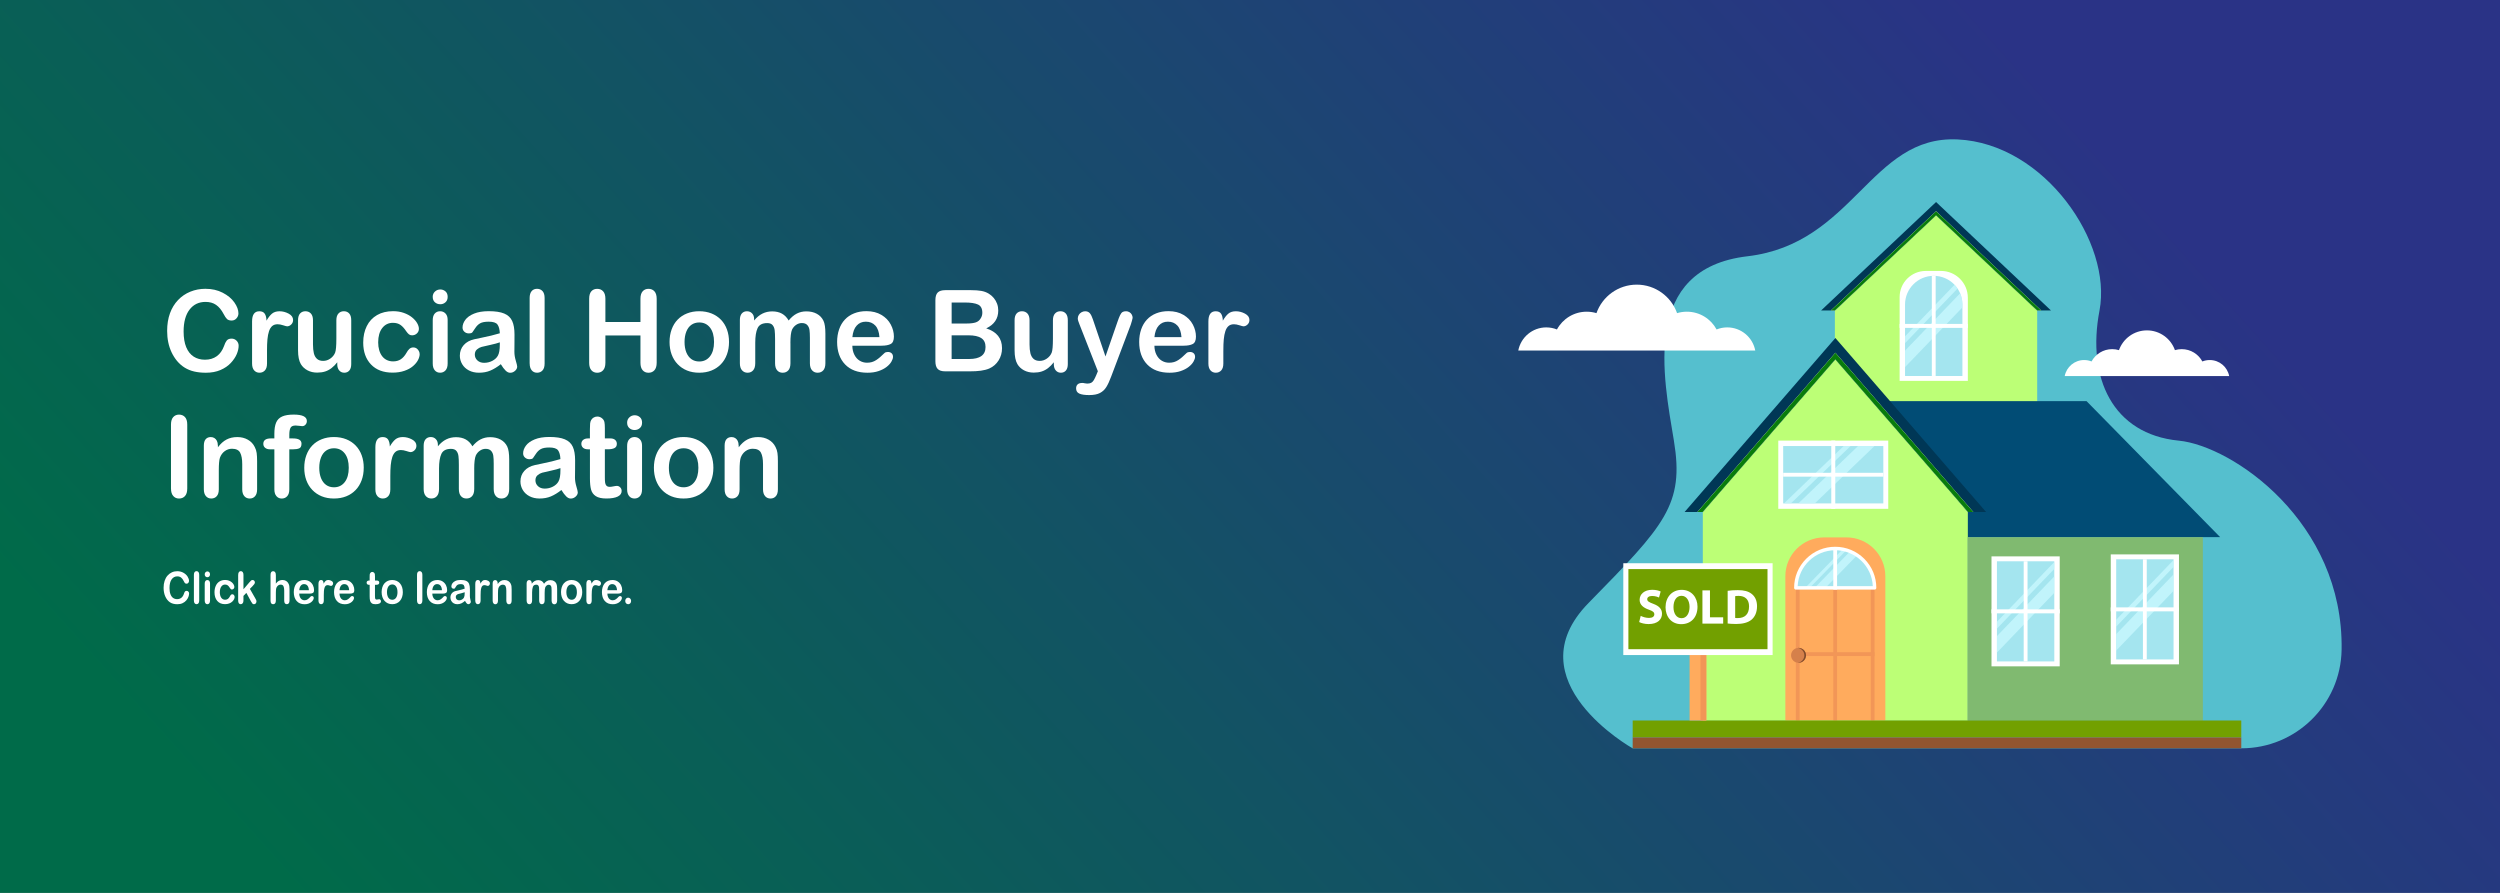 <?xml version="1.0" encoding="UTF-8"?>
<svg id="Vrstva_1" data-name="Vrstva 1" xmlns="http://www.w3.org/2000/svg" xmlns:xlink="http://www.w3.org/1999/xlink" viewBox="0 0 1400 500">
  <rect x="0" y="0" width="1400" height="500" fill="#808080" stroke="none"/>
  <defs>
    <style>
      .cls-1 {
        fill: #925530;
      }

      .cls-1, .cls-2, .cls-3, .cls-4, .cls-5, .cls-6, .cls-7, .cls-8, .cls-9, .cls-10, .cls-11, .cls-12, .cls-13, .cls-14, .cls-15, .cls-16, .cls-17, .cls-18 {
        stroke-width: 0px;
      }

      .cls-2 {
        fill: #caf9ff;
      }

      .cls-3 {
        fill: #087c0b;
      }

      .cls-19 {
        clip-path: url(#clippath);
      }

      .cls-4 {
        fill: none;
      }

      .cls-5 {
        fill: #a4e5ef;
      }

      .cls-6 {
        fill: url(#linear-gradient);
      }

      .cls-7 {
        fill: #80ba70;
      }

      .cls-8 {
        fill: #ffab5d;
      }

      .cls-9 {
        fill: #014c75;
      }

      .cls-10 {
        fill: #003756;
      }

      .cls-11 {
        fill: #72a000;
      }

      .cls-12 {
        fill: #f29657;
      }

      .cls-13 {
        fill: #814b2a;
      }

      .cls-20 {
        opacity: .76;
      }

      .cls-14 {
        fill-rule: evenodd;
      }

      .cls-14, .cls-16 {
        fill: #fff;
      }

      .cls-15 {
        fill: #55bfce;
      }

      .cls-17 {
        fill: #bcff76;
      }

      .cls-18 {
        fill: #d5804b;
      }
    </style>
    <clipPath id="clippath">
      <rect class="cls-4" width="1400" height="500"/>
    </clipPath>
    <linearGradient id="linear-gradient" x1="1288.58" y1="-1549.73" x2="246.21" y2="-2488.27" gradientTransform="translate(0 -1829.68) scale(1 -1)" gradientUnits="userSpaceOnUse">
      <stop offset=".23" stop-color="#2a3386"/>
      <stop offset=".97" stop-color="#006b49"/>
    </linearGradient>
  </defs>
  <g class="cls-19">
    <g>
      <rect class="cls-4" x="-50" width="1500" height="500"/>
      <rect class="cls-6" width="1400" height="500"/>
      <g>
        <g>
          <path class="cls-16" d="M133.64,193.6c0,1.45-.35,3.02-1.06,4.7s-1.82,3.34-3.33,4.96c-1.51,1.62-3.44,2.94-5.79,3.95-2.35,1.02-5.08,1.52-8.21,1.52-2.37,0-4.52-.23-6.47-.68s-3.7-1.17-5.28-2.13c-1.58-.96-3.03-2.22-4.37-3.8-1.18-1.43-2.19-3.03-3.03-4.79-.83-1.77-1.47-3.65-1.88-5.66-.42-2.01-.62-4.13-.62-6.38,0-3.66.53-6.93,1.57-9.82s2.56-5.37,4.52-7.43c1.96-2.06,4.26-3.63,6.89-4.7s5.44-1.61,8.43-1.61c3.63,0,6.88.73,9.71,2.2,2.84,1.47,5.02,3.28,6.53,5.44s2.27,4.2,2.27,6.13c0,1.06-.37,1.98-1.1,2.79s-1.62,1.21-2.67,1.21c-1.17,0-2.03-.28-2.62-.83s-1.23-1.52-1.94-2.88c-1.18-2.25-2.57-3.93-4.18-5.05-1.6-1.12-3.57-1.67-5.93-1.67-3.73,0-6.72,1.43-8.93,4.31s-3.33,6.96-3.33,12.25c0,3.53.49,6.48,1.47,8.82.98,2.35,2.37,4.1,4.17,5.26s3.9,1.73,6.31,1.73c2.62,0,4.82-.66,6.63-1.97,1.81-1.31,3.17-3.24,4.09-5.78.38-1.2.87-2.18,1.44-2.93s1.49-1.13,2.76-1.13c1.08,0,2.01.38,2.78,1.15s1.17,1.72,1.17,2.85h0Z"/>
          <path class="cls-16" d="M149.53,196.51v7.07c0,1.72-.4,3-1.19,3.86-.8.86-1.81,1.28-3.03,1.28s-2.19-.43-2.98-1.3c-.77-.87-1.17-2.15-1.17-3.84v-23.57c0-3.8,1.36-5.7,4.07-5.7,1.39,0,2.39.44,3,1.33.62.89.95,2.2,1.01,3.93,1-1.73,2.02-3.05,3.08-3.93s2.46-1.33,4.21-1.33,3.46.44,5.12,1.33c1.65.89,2.48,2.07,2.48,3.53,0,1.03-.35,1.88-1.06,2.56s-1.47,1.01-2.28,1.01c-.31,0-1.05-.19-2.22-.58s-2.21-.58-3.11-.58c-1.23,0-2.22.32-3,.97-.77.65-1.37,1.62-1.81,2.9s-.72,2.81-.89,4.58c-.17,1.77-.24,3.93-.24,6.47h.02Z"/>
          <path class="cls-16" d="M188.87,203.95v-1.08c-1,1.28-2.05,2.36-3.16,3.22s-2.31,1.52-3.62,1.94-2.8.63-4.47.63c-2.02,0-3.83-.42-5.43-1.27-1.6-.85-2.84-2.02-3.73-3.5-1.04-1.8-1.56-4.38-1.56-7.75v-16.78c0-1.69.38-2.96,1.13-3.8.76-.83,1.76-1.26,3-1.26s2.28.42,3.07,1.27c.77.85,1.17,2.11,1.17,3.78v13.55c0,1.97.17,3.61.49,4.94.33,1.33.92,2.38,1.76,3.13.85.76,1.99,1.13,3.44,1.13s2.73-.42,3.98-1.27c1.24-.85,2.15-1.95,2.72-3.32.47-1.2.7-3.82.7-7.87v-10.29c0-1.67.39-2.93,1.17-3.78.77-.85,1.78-1.27,3.03-1.27s2.25.42,3,1.26c.76.83,1.13,2.1,1.13,3.8v24.53c0,1.61-.37,2.82-1.08,3.63-.72.81-1.66,1.21-2.8,1.21s-2.09-.42-2.83-1.26c-.74-.83-1.12-2.01-1.12-3.52h0Z"/>
          <path class="cls-16" d="M235.02,198.25c0,1.06-.31,2.18-.93,3.38s-1.58,2.34-2.85,3.43-2.88,1.96-4.83,2.62c-1.94.66-4.13.99-6.56.99-5.17,0-9.2-1.53-12.1-4.58-2.9-3.05-4.35-7.13-4.35-12.26,0-3.47.67-6.54,1.99-9.21,1.32-2.67,3.25-4.72,5.76-6.18s5.52-2.18,9.01-2.18c2.17,0,4.15.32,5.96.96,1.81.64,3.34,1.47,4.59,2.48,1.26,1.02,2.22,2.09,2.88,3.24s.99,2.22.99,3.21-.38,1.88-1.12,2.57c-.74.7-1.65,1.06-2.71,1.06-.69,0-1.27-.18-1.73-.54s-.98-.94-1.55-1.75c-1.03-1.57-2.09-2.75-3.2-3.53s-2.52-1.18-4.24-1.18c-2.47,0-4.46.97-5.98,2.93-1.51,1.95-2.27,4.63-2.27,8.02,0,1.59.19,3.06.58,4.38.39,1.33.95,2.47,1.68,3.41.73.94,1.63,1.66,2.67,2.14s2.18.72,3.43.72c1.68,0,3.11-.39,4.3-1.18s2.25-1.98,3.17-3.6c.51-.95,1.06-1.69,1.66-2.23.59-.53,1.32-.81,2.17-.81,1.02,0,1.87.39,2.54,1.18s1.01,1.62,1.01,2.51h0Z"/>
          <path class="cls-16" d="M246.54,170.37c-1.17,0-2.16-.36-2.98-1.08-.82-.72-1.24-1.75-1.24-3.07,0-1.2.43-2.18,1.27-2.96.85-.77,1.83-1.16,2.96-1.16s2.04.35,2.88,1.05c.83.7,1.26,1.73,1.26,3.07s-.41,2.32-1.23,3.06-1.78,1.1-2.91,1.1h-.02ZM250.68,179.12v24.46c0,1.69-.4,2.98-1.19,3.84-.8.87-1.81,1.3-3.03,1.3s-2.23-.44-2.98-1.33-1.15-2.16-1.15-3.82v-24.22c0-1.67.38-2.93,1.15-3.78s1.76-1.27,2.98-1.27,2.23.42,3.03,1.27c.8.85,1.19,2.02,1.19,3.53v.02Z"/>
          <path class="cls-16" d="M280.46,203.95c-2.02,1.59-3.97,2.78-5.87,3.58-1.89.8-4.01,1.19-6.36,1.19-2.14,0-4.02-.42-5.65-1.28s-2.88-2.02-3.75-3.49c-.87-1.47-1.32-3.06-1.32-4.77,0-2.32.72-4.29,2.17-5.93s3.44-2.73,5.98-3.28c.53-.12,1.85-.4,3.95-.83s3.91-.83,5.41-1.19,3.12-.8,4.88-1.32c-.1-2.23-.55-3.87-1.33-4.92-.78-1.04-2.42-1.57-4.88-1.57-2.12,0-3.73.3-4.79.9-1.08.6-1.99,1.5-2.76,2.7s-1.31,1.99-1.63,2.38-.99.58-2.03.58c-.94,0-1.75-.31-2.43-.92-.68-.61-1.03-1.39-1.03-2.34,0-1.49.52-2.93,1.56-4.34s2.67-2.57,4.87-3.47,4.95-1.37,8.24-1.37c3.68,0,6.57.44,8.67,1.32s3.59,2.27,4.46,4.17,1.3,4.42,1.3,7.57c0,1.98,0,3.67-.02,5.05,0,1.38-.02,2.92-.04,4.62,0,1.59.26,3.25.78,4.98.52,1.73.78,2.83.78,3.33,0,.87-.4,1.66-1.21,2.38s-1.72,1.07-2.74,1.07c-.86,0-1.71-.41-2.54-1.23s-1.73-2-2.67-3.55h0ZM279.9,191.71c-1.23.46-3.01.93-5.34,1.44-2.34.51-3.96.88-4.86,1.12s-1.76.7-2.57,1.39-1.23,1.66-1.23,2.9.48,2.38,1.44,3.27c.96.9,2.22,1.35,3.77,1.35,1.66,0,3.18-.37,4.58-1.1s2.43-1.67,3.08-2.83c.76-1.28,1.13-3.39,1.13-6.32v-1.21h0Z"/>
          <path class="cls-16" d="M296.6,203.58v-36.71c0-1.69.38-2.98,1.12-3.84.74-.87,1.75-1.3,3.02-1.3s2.28.43,3.07,1.28c.77.86,1.17,2.14,1.17,3.86v36.71c0,1.72-.39,3-1.18,3.86-.78.86-1.8,1.28-3.05,1.28s-2.23-.44-2.98-1.33-1.15-2.16-1.15-3.82h0Z"/>
          <path class="cls-16" d="M339.02,167.31v13.02h19.63v-13.02c0-1.86.42-3.26,1.24-4.18s1.92-1.39,3.26-1.39,2.48.46,3.32,1.38,1.27,2.32,1.27,4.2v35.81c0,1.88-.43,3.28-1.28,4.22s-1.96,1.39-3.31,1.39-2.46-.47-3.27-1.41c-.82-.94-1.23-2.34-1.23-4.2v-15.28h-19.63v15.28c0,1.88-.43,3.28-1.28,4.22s-1.96,1.39-3.31,1.39-2.46-.47-3.27-1.41c-.82-.94-1.23-2.34-1.23-4.2v-35.81c0-1.86.4-3.26,1.21-4.18s1.91-1.39,3.29-1.39,2.48.46,3.32,1.38,1.27,2.32,1.27,4.2l-.02-.02Z"/>
          <path class="cls-16" d="M408.25,191.52c0,2.52-.39,4.85-1.17,6.97-.77,2.13-1.9,3.96-3.37,5.48-1.47,1.53-3.22,2.7-5.27,3.52s-4.34,1.23-6.89,1.23-4.81-.42-6.83-1.24-3.78-2.01-5.25-3.55c-1.48-1.54-2.6-3.36-3.37-5.46s-1.15-4.42-1.15-6.96.39-4.91,1.17-7.04c.77-2.13,1.89-3.95,3.34-5.46s3.21-2.68,5.27-3.49c2.07-.82,4.34-1.23,6.83-1.23s4.82.42,6.89,1.24c2.06.83,3.83,2.01,5.3,3.53,1.47,1.53,2.59,3.35,3.35,5.46.77,2.11,1.15,4.43,1.15,6.97v.02ZM399.86,191.52c0-3.45-.75-6.14-2.25-8.06s-3.52-2.88-6.05-2.88c-1.63,0-3.08.43-4.32,1.28-1.25.86-2.21,2.13-2.88,3.8s-1.01,3.63-1.01,5.86.33,4.14.99,5.8c.67,1.65,1.62,2.92,2.85,3.8,1.23.88,2.69,1.32,4.37,1.32,2.53,0,4.55-.97,6.05-2.9,1.5-1.93,2.25-4.6,2.25-8.02h0Z"/>
          <path class="cls-16" d="M442.65,192.14v11.26c0,1.78-.4,3.11-1.19,4-.8.89-1.85,1.33-3.16,1.33s-2.29-.44-3.08-1.33-1.18-2.22-1.18-4v-13.48c0-2.13-.08-3.78-.22-4.96s-.53-2.14-1.17-2.9c-.63-.76-1.63-1.13-3-1.13-2.73,0-4.54.95-5.41,2.85s-1.3,4.63-1.3,8.18v11.44c0,1.76-.39,3.08-1.18,3.98s-1.83,1.35-3.11,1.35-2.3-.45-3.11-1.35-1.21-2.22-1.21-3.98v-24.22c0-1.59.36-2.8,1.08-3.63s1.68-1.24,2.87-1.24,2.1.38,2.87,1.16,1.15,1.84,1.15,3.21v.81c1.45-1.76,3-3.05,4.66-3.87,1.65-.83,3.49-1.24,5.52-1.24s3.91.42,5.43,1.27c1.51.85,2.76,2.13,3.73,3.84,1.41-1.73,2.92-3.03,4.53-3.86s3.4-1.26,5.36-1.26c2.28,0,4.26.46,5.91,1.37,1.66.91,2.89,2.21,3.71,3.91.72,1.53,1.07,3.94,1.07,7.22v16.53c0,1.78-.4,3.11-1.19,4s-1.85,1.33-3.16,1.33-2.3-.45-3.11-1.35-1.21-2.22-1.21-3.98v-14.23c0-1.82-.08-3.27-.23-4.38-.15-1.09-.57-2.02-1.24-2.76s-1.69-1.12-3.07-1.12c-1.1,0-2.15.33-3.14.99-.99.66-1.76,1.55-2.32,2.67-.61,1.43-.92,3.95-.92,7.57h0Z"/>
          <path class="cls-16" d="M493.67,193.6h-16.36c.02,1.92.4,3.62,1.15,5.08.74,1.47,1.73,2.57,2.98,3.32,1.23.74,2.6,1.12,4.09,1.12,1,0,1.92-.12,2.74-.36s1.63-.61,2.41-1.12c.77-.51,1.49-1.05,2.14-1.62s1.5-1.37,2.54-2.36c.43-.37,1.04-.56,1.84-.56.86,0,1.55.24,2.08.72s.8,1.15.8,2.02c0,.77-.3,1.66-.89,2.68s-1.48,2.01-2.68,2.94c-1.19.94-2.7,1.72-4.5,2.34-1.81.62-3.88.93-6.23.93-5.38,0-9.55-1.55-12.53-4.65-2.98-3.1-4.47-7.31-4.47-12.62,0-2.5.37-4.82,1.1-6.96.73-2.14,1.81-3.98,3.22-5.5s3.14-2.7,5.21-3.52c2.06-.82,4.35-1.23,6.86-1.23,3.27,0,6.07.7,8.41,2.09s4.09,3.2,5.25,5.41c1.17,2.21,1.75,4.47,1.75,6.76,0,2.13-.6,3.51-1.81,4.14s-2.9.94-5.08.94h0ZM477.32,188.79h15.17c-.21-2.89-.97-5.06-2.32-6.49-1.34-1.43-3.1-2.16-5.28-2.16s-3.79.72-5.13,2.18-2.15,3.61-2.43,6.47Z"/>
          <path class="cls-16" d="M543.06,207.95h-13.72c-1.98,0-3.39-.45-4.24-1.35s-1.28-2.33-1.28-4.29v-34.17c0-2.01.43-3.44,1.3-4.33.87-.88,2.27-1.32,4.21-1.32h14.55c2.14,0,4,.13,5.58.4,1.58.27,2.98.78,4.23,1.55,1.06.64,2,1.45,2.82,2.43s1.44,2.07,1.87,3.26c.43,1.19.64,2.44.64,3.77,0,4.55-2.25,7.87-6.74,9.98,5.9,1.9,8.85,5.6,8.85,11.1,0,2.54-.64,4.83-1.93,6.87s-3.03,3.54-5.21,4.51c-1.37.58-2.94.98-4.72,1.23s-3.85.36-6.22.36h.03ZM532.92,169.42v11.75h8.33c2.27,0,4.02-.22,5.25-.65s2.18-1.26,2.83-2.48c.51-.87.77-1.84.77-2.92,0-2.29-.81-3.82-2.42-4.58-1.62-.76-4.08-1.13-7.38-1.13h-7.38ZM542.38,187.77h-9.47v13.27h9.77c6.15,0,9.22-2.24,9.22-6.72,0-2.29-.8-3.96-2.39-4.99s-3.98-1.55-7.13-1.55Z"/>
          <path class="cls-16" d="M590.13,203.95v-1.08c-1,1.28-2.05,2.36-3.16,3.22s-2.31,1.52-3.62,1.94-2.8.63-4.47.63c-2.02,0-3.83-.42-5.43-1.27-1.6-.85-2.84-2.02-3.72-3.5-1.04-1.8-1.56-4.38-1.56-7.75v-16.78c0-1.69.38-2.96,1.13-3.8.76-.83,1.76-1.26,3-1.26s2.28.42,3.07,1.27c.77.85,1.17,2.11,1.17,3.78v13.55c0,1.97.17,3.61.49,4.94.33,1.33.92,2.38,1.76,3.13.85.76,1.99,1.13,3.44,1.13s2.73-.42,3.98-1.27c1.24-.85,2.15-1.95,2.73-3.32.47-1.2.7-3.82.7-7.87v-10.29c0-1.67.39-2.93,1.17-3.78.77-.85,1.78-1.27,3.03-1.27s2.25.42,3,1.26c.76.83,1.13,2.1,1.13,3.8v24.53c0,1.61-.37,2.82-1.08,3.63-.72.81-1.66,1.21-2.8,1.21s-2.09-.42-2.83-1.26c-.74-.83-1.12-2.01-1.12-3.52h0Z"/>
          <path class="cls-16" d="M614.03,209.78l.77-1.89-10.29-26.23c-.63-1.51-.95-2.61-.95-3.28,0-.72.18-1.39.55-2.02s.87-1.12,1.52-1.49,1.31-.56,2.01-.56c1.21,0,2.12.38,2.73,1.16.62.77,1.15,1.88,1.63,3.33l7.07,20.83,6.71-19.38c.53-1.57,1.01-2.8,1.44-3.69s.88-1.49,1.37-1.8c.48-.31,1.16-.47,2.03-.47.63,0,1.24.17,1.83.51s1.03.8,1.35,1.38.48,1.19.48,1.83c-.08.39-.22.95-.4,1.67s-.41,1.46-.67,2.2l-10.91,28.89c-.94,2.54-1.86,4.53-2.76,5.98s-2.09,2.56-3.57,3.33c-1.48.77-3.47,1.16-5.99,1.16s-4.29-.27-5.52-.81-1.84-1.52-1.84-2.94c0-.98.29-1.73.87-2.25s1.44-.79,2.59-.79c.45,0,.89.06,1.32.18.53.12.99.18,1.38.18.96,0,1.72-.14,2.27-.43.55-.29,1.05-.79,1.48-1.5.44-.72.94-1.76,1.52-3.15v.02Z"/>
          <path class="cls-16" d="M662.83,193.6h-16.36c.02,1.92.4,3.62,1.15,5.08s1.73,2.57,2.98,3.32,2.6,1.12,4.09,1.12c1,0,1.92-.12,2.74-.36s1.63-.61,2.41-1.12c.77-.51,1.49-1.05,2.14-1.62s1.5-1.37,2.54-2.36c.43-.37,1.04-.56,1.84-.56.86,0,1.55.24,2.08.72s.8,1.15.8,2.02c0,.77-.3,1.66-.89,2.68s-1.48,2.01-2.68,2.94c-1.19.94-2.69,1.72-4.5,2.34s-3.88.93-6.23.93c-5.38,0-9.55-1.55-12.53-4.65-2.98-3.1-4.47-7.31-4.47-12.62,0-2.5.37-4.82,1.1-6.96.73-2.14,1.81-3.98,3.22-5.5s3.14-2.7,5.21-3.52c2.06-.82,4.35-1.23,6.86-1.23,3.27,0,6.07.7,8.41,2.09s4.09,3.2,5.25,5.41c1.17,2.21,1.74,4.47,1.74,6.76,0,2.13-.6,3.51-1.81,4.14s-2.9.94-5.08.94h0ZM646.47,188.79h15.16c-.21-2.89-.97-5.06-2.31-6.49-1.34-1.43-3.1-2.16-5.28-2.16s-3.79.72-5.13,2.18-2.15,3.61-2.43,6.47Z"/>
          <path class="cls-16" d="M685.07,196.51v7.07c0,1.72-.4,3-1.19,3.86-.8.86-1.81,1.28-3.03,1.28s-2.19-.43-2.98-1.3c-.77-.87-1.17-2.15-1.17-3.84v-23.57c0-3.8,1.36-5.7,4.08-5.7,1.39,0,2.39.44,3,1.33s.95,2.2,1.01,3.93c1-1.73,2.02-3.05,3.08-3.93,1.05-.89,2.46-1.33,4.21-1.33s3.46.44,5.12,1.33,2.48,2.07,2.48,3.53c0,1.03-.35,1.88-1.06,2.56-.7.67-1.47,1.01-2.28,1.01-.31,0-1.05-.19-2.22-.58s-2.21-.58-3.11-.58c-1.22,0-2.22.32-3,.97s-1.38,1.62-1.81,2.9c-.43,1.28-.72,2.81-.89,4.58-.17,1.77-.24,3.93-.24,6.47h.02Z"/>
        </g>
        <g>
          <path class="cls-16" d="M95.75,273.56v-35.81c0-1.86.42-3.26,1.26-4.18s1.92-1.39,3.25-1.39,2.48.46,3.33,1.38c.85.92,1.27,2.32,1.27,4.2v35.81c0,1.88-.42,3.28-1.27,4.22s-1.96,1.39-3.33,1.39-2.38-.47-3.23-1.41-1.27-2.34-1.27-4.2h0Z"/>
          <path class="cls-16" d="M122.03,249.44v1.03c1.47-1.97,3.08-3.41,4.82-4.33,1.74-.92,3.75-1.38,6.02-1.38s4.17.48,5.91,1.46,3.03,2.35,3.89,4.13c.55,1.03.91,2.15,1.07,3.35s.24,2.72.24,4.59v15.75c0,1.69-.38,2.98-1.15,3.84-.77.87-1.76,1.3-2.98,1.3s-2.26-.44-3.03-1.33-1.17-2.16-1.17-3.82v-14.11c0-2.79-.38-4.93-1.15-6.4s-2.29-2.22-4.58-2.22c-1.49,0-2.85.45-4.07,1.35s-2.13,2.13-2.7,3.71c-.41,1.26-.62,3.62-.62,7.07v10.6c0,1.72-.39,3-1.18,3.86-.78.86-1.8,1.28-3.05,1.28s-2.19-.44-2.98-1.33c-.77-.89-1.17-2.16-1.17-3.82v-24.46c0-1.61.35-2.82,1.04-3.61.69-.8,1.64-1.19,2.85-1.19.73,0,1.4.17,1.99.53s1.07.87,1.43,1.58.53,1.56.53,2.57h.03Z"/>
          <path class="cls-16" d="M151.65,245.5h1.99v-2.54c0-2.64.33-4.75.99-6.31s1.78-2.7,3.37-3.41c1.58-.72,3.75-1.07,6.51-1.07,4.88,0,7.33,1.21,7.33,3.63,0,.78-.26,1.46-.77,2.02-.51.56-1.12.83-1.81.83-.33,0-.89-.06-1.68-.18-.8-.12-1.47-.18-2.02-.18-1.51,0-2.48.45-2.91,1.35s-.64,2.18-.64,3.86v2.02h2.05c3.18,0,4.78.98,4.78,2.92,0,1.38-.43,2.27-1.27,2.63s-2.02.56-3.51.56h-2.05v22.42c0,1.68-.39,2.95-1.18,3.82-.78.87-1.8,1.32-3.05,1.32s-2.17-.44-2.96-1.32c-.78-.87-1.18-2.16-1.18-3.82v-22.42h-2.3c-1.25,0-2.21-.28-2.88-.85-.67-.57-1.01-1.31-1.01-2.22,0-2.02,1.4-3.04,4.2-3.04h.03Z"/>
          <path class="cls-16" d="M203.69,261.97c0,2.52-.39,4.85-1.17,6.97s-1.9,3.96-3.37,5.48c-1.47,1.53-3.22,2.7-5.27,3.52s-4.34,1.23-6.89,1.23-4.81-.42-6.83-1.24c-2.02-.82-3.77-2.01-5.25-3.55-1.48-1.54-2.6-3.36-3.37-5.46s-1.15-4.42-1.15-6.96.38-4.91,1.17-7.04,1.89-3.95,3.34-5.46c1.45-1.51,3.21-2.67,5.27-3.49s4.34-1.23,6.83-1.23,4.83.42,6.89,1.24c2.06.82,3.82,2.01,5.3,3.53,1.47,1.53,2.59,3.35,3.36,5.46s1.15,4.43,1.15,6.97l-.02.02ZM195.3,261.97c0-3.45-.75-6.14-2.25-8.06-1.5-1.92-3.52-2.88-6.05-2.88-1.63,0-3.08.43-4.32,1.28s-2.21,2.12-2.88,3.8-1.01,3.63-1.01,5.86.33,4.14.99,5.8c.67,1.65,1.62,2.92,2.85,3.8,1.23.87,2.69,1.32,4.37,1.32,2.53,0,4.55-.97,6.05-2.9,1.5-1.93,2.25-4.6,2.25-8.02h0Z"/>
          <path class="cls-16" d="M218.58,266.96v7.07c0,1.72-.4,3-1.19,3.86-.8.86-1.81,1.28-3.03,1.28s-2.19-.43-2.98-1.3c-.77-.87-1.17-2.15-1.17-3.84v-23.57c0-3.8,1.36-5.71,4.08-5.71,1.39,0,2.39.44,3,1.33.62.89.95,2.2,1.01,3.94,1-1.73,2.02-3.05,3.08-3.94s2.46-1.33,4.21-1.33,3.46.44,5.12,1.33c1.66.89,2.48,2.07,2.48,3.53,0,1.03-.35,1.88-1.06,2.56-.7.67-1.47,1.01-2.28,1.01-.31,0-1.05-.19-2.23-.58s-2.21-.58-3.11-.58c-1.23,0-2.23.33-3,.98s-1.37,1.62-1.81,2.9c-.43,1.28-.72,2.81-.89,4.57s-.24,3.92-.24,6.47h.02Z"/>
          <path class="cls-16" d="M265.57,262.58v11.25c0,1.78-.4,3.11-1.19,4-.8.89-1.85,1.33-3.16,1.33s-2.29-.44-3.08-1.33-1.18-2.23-1.18-4v-13.48c0-2.12-.07-3.78-.22-4.96s-.53-2.14-1.17-2.9c-.63-.75-1.63-1.13-3-1.13-2.73,0-4.54.95-5.41,2.85-.87,1.9-1.3,4.63-1.3,8.18v11.44c0,1.76-.39,3.08-1.18,3.98-.78.9-1.83,1.35-3.11,1.35s-2.3-.45-3.11-1.35-1.21-2.23-1.21-3.98v-24.22c0-1.59.36-2.8,1.08-3.63.72-.82,1.68-1.24,2.87-1.24s2.1.38,2.87,1.17c.77.77,1.15,1.84,1.15,3.21v.81c1.45-1.76,3-3.05,4.66-3.87,1.65-.82,3.49-1.24,5.52-1.24s3.91.43,5.43,1.27c1.51.85,2.76,2.13,3.73,3.84,1.41-1.73,2.92-3.03,4.53-3.86s3.4-1.26,5.36-1.26c2.28,0,4.26.46,5.91,1.37,1.66.91,2.89,2.21,3.71,3.91.72,1.53,1.08,3.93,1.08,7.23v16.52c0,1.78-.4,3.11-1.19,4-.8.89-1.85,1.33-3.16,1.33s-2.3-.45-3.11-1.35-1.21-2.23-1.21-3.98v-14.23c0-1.82-.07-3.27-.23-4.38s-.57-2.02-1.24-2.76c-.67-.74-1.69-1.12-3.07-1.12-1.1,0-2.15.33-3.14.99s-1.76,1.55-2.32,2.67c-.61,1.42-.92,3.95-.92,7.57h0Z"/>
          <path class="cls-16" d="M314.39,274.4c-2.02,1.59-3.97,2.78-5.87,3.58s-4.01,1.19-6.36,1.19c-2.14,0-4.02-.43-5.65-1.28-1.63-.86-2.88-2.02-3.75-3.49s-1.32-3.06-1.32-4.78c0-2.32.72-4.29,2.17-5.92s3.44-2.72,5.98-3.28c.53-.12,1.85-.4,3.95-.83s3.91-.83,5.41-1.19,3.12-.8,4.88-1.32c-.1-2.23-.55-3.87-1.33-4.92-.78-1.04-2.42-1.57-4.88-1.57-2.12,0-3.73.3-4.79.9-1.08.6-1.99,1.5-2.76,2.7s-1.31,1.99-1.63,2.38-.99.58-2.03.58c-.94,0-1.75-.31-2.43-.92s-1.03-1.39-1.03-2.34c0-1.49.52-2.93,1.57-4.34,1.04-1.41,2.67-2.57,4.87-3.48,2.21-.91,4.95-1.37,8.24-1.37,3.68,0,6.57.44,8.67,1.32s3.59,2.27,4.46,4.17,1.3,4.42,1.3,7.57c0,1.98,0,3.67-.02,5.05,0,1.38-.02,2.93-.05,4.62,0,1.59.26,3.25.78,4.98.52,1.73.78,2.83.78,3.33,0,.87-.4,1.66-1.21,2.38-.81.72-1.72,1.07-2.74,1.07-.86,0-1.71-.41-2.54-1.23s-1.73-2-2.67-3.55h0ZM313.84,262.15c-1.23.46-3.01.93-5.34,1.44-2.34.51-3.96.87-4.86,1.12s-1.76.7-2.57,1.39c-.82.69-1.23,1.66-1.23,2.9s.48,2.38,1.44,3.27c.96.9,2.22,1.35,3.77,1.35,1.65,0,3.18-.37,4.58-1.1s2.43-1.68,3.08-2.83c.76-1.28,1.13-3.39,1.13-6.32v-1.21h0Z"/>
          <path class="cls-16" d="M329.43,245.5h.92v-5.08c0-1.37.03-2.43.11-3.21s.27-1.44.6-2c.33-.58.8-1.05,1.41-1.41.62-.36,1.3-.54,2.05-.54,1.06,0,2.02.4,2.88,1.21.58.54.93,1.19,1.09,1.97.15.77.23,1.88.23,3.3v5.77h3.07c1.18,0,2.08.28,2.71.85s.93,1.3.93,2.18c0,1.13-.44,1.93-1.33,2.38-.89.46-2.16.68-3.82.68h-1.56v15.57c0,1.32.04,2.34.14,3.06s.33,1.29.73,1.73,1.04.67,1.94.67c.49,0,1.15-.09,1.99-.27.83-.17,1.49-.27,1.96-.27.67,0,1.28.27,1.83.82s.81,1.23.81,2.03c0,1.37-.73,2.41-2.21,3.13-1.47.72-3.58,1.08-6.34,1.08-2.62,0-4.59-.44-5.94-1.33s-2.23-2.12-2.65-3.69c-.42-1.57-.62-3.67-.62-6.29v-16.24h-1.1c-1.21,0-2.12-.29-2.76-.87s-.95-1.32-.95-2.2.33-1.62.99-2.18c.67-.57,1.63-.85,2.89-.85h0Z"/>
          <path class="cls-16" d="M355.41,240.82c-1.17,0-2.16-.36-2.98-1.08s-1.24-1.74-1.24-3.07c0-1.2.43-2.18,1.27-2.96s1.83-1.17,2.96-1.17,2.04.35,2.88,1.05c.83.7,1.26,1.73,1.26,3.07s-.41,2.32-1.23,3.05-1.78,1.1-2.91,1.1h-.02ZM359.54,249.57v24.46c0,1.69-.4,2.98-1.19,3.84-.8.87-1.81,1.3-3.03,1.3s-2.23-.44-2.98-1.33c-.77-.89-1.15-2.16-1.15-3.82v-24.22c0-1.68.38-2.93,1.15-3.78.77-.85,1.76-1.27,2.98-1.27s2.23.43,3.03,1.27c.8.85,1.19,2.02,1.19,3.53v.02Z"/>
          <path class="cls-16" d="M399.49,261.97c0,2.52-.39,4.85-1.17,6.97s-1.9,3.96-3.37,5.48c-1.47,1.53-3.22,2.7-5.27,3.52s-4.34,1.23-6.89,1.23-4.81-.42-6.83-1.24-3.77-2.01-5.25-3.55-2.6-3.36-3.37-5.46-1.15-4.42-1.15-6.96.39-4.91,1.17-7.04c.77-2.12,1.89-3.95,3.34-5.46s3.21-2.67,5.27-3.49c2.07-.82,4.34-1.23,6.83-1.23s4.82.42,6.89,1.24c2.06.82,3.83,2.01,5.3,3.53,1.47,1.53,2.59,3.35,3.35,5.46.77,2.11,1.15,4.43,1.15,6.97v.02ZM391.09,261.97c0-3.45-.75-6.14-2.25-8.06s-3.52-2.88-6.05-2.88c-1.63,0-3.08.43-4.32,1.28-1.25.86-2.21,2.12-2.88,3.8s-1.01,3.63-1.01,5.86.33,4.14.99,5.8c.67,1.65,1.62,2.92,2.85,3.8,1.23.87,2.69,1.32,4.37,1.32,2.53,0,4.55-.97,6.05-2.9s2.25-4.6,2.25-8.02h0Z"/>
          <path class="cls-16" d="M413.67,249.44v1.03c1.47-1.97,3.08-3.41,4.82-4.33s3.75-1.38,6.02-1.38,4.18.48,5.91,1.46,3.03,2.35,3.89,4.13c.55,1.03.91,2.15,1.07,3.35.17,1.2.24,2.72.24,4.59v15.75c0,1.69-.38,2.98-1.15,3.84-.77.87-1.76,1.3-2.98,1.3s-2.26-.44-3.03-1.33-1.17-2.16-1.17-3.82v-14.11c0-2.79-.38-4.93-1.15-6.4s-2.29-2.22-4.58-2.22c-1.49,0-2.85.45-4.08,1.35s-2.12,2.13-2.69,3.71c-.41,1.26-.62,3.62-.62,7.07v10.6c0,1.72-.39,3-1.18,3.86-.78.86-1.8,1.28-3.05,1.28s-2.19-.44-2.98-1.33c-.77-.89-1.17-2.16-1.17-3.82v-24.46c0-1.61.35-2.82,1.04-3.61s1.64-1.19,2.85-1.19c.73,0,1.4.17,1.99.53s1.07.87,1.43,1.58.53,1.56.53,2.57h.03Z"/>
        </g>
        <g>
          <path class="cls-16" d="M105.88,332.41c0,.57-.12,1.18-.37,1.85s-.65,1.32-1.18,1.95c-.54.64-1.23,1.16-2.07,1.56s-1.82.6-2.92.6c-.84,0-1.62-.09-2.31-.27-.69-.17-1.32-.46-1.88-.83-.57-.38-1.08-.87-1.56-1.49-.42-.56-.78-1.19-1.08-1.88-.3-.69-.53-1.44-.67-2.23-.15-.79-.23-1.63-.23-2.52,0-1.44.19-2.73.57-3.87s.91-2.12,1.61-2.93,1.52-1.42,2.46-1.85,1.94-.63,3-.63c1.3,0,2.45.29,3.47.87,1.01.58,1.79,1.29,2.32,2.14.54.85.81,1.66.81,2.41,0,.42-.13.78-.39,1.1s-.58.48-.95.48c-.42,0-.72-.11-.93-.33-.21-.22-.44-.6-.69-1.13-.42-.88-.92-1.55-1.49-1.99-.58-.44-1.27-.66-2.12-.66-1.33,0-2.39.57-3.18,1.7s-1.18,2.74-1.18,4.83c0,1.39.18,2.55.53,3.48.35.92.84,1.62,1.48,2.07.64.46,1.39.68,2.25.68.93,0,1.72-.26,2.37-.77.64-.52,1.13-1.27,1.46-2.28.14-.48.31-.86.52-1.15.21-.3.53-.45.98-.45.38,0,.72.15.99.45s.42.67.42,1.13v-.02Z"/>
          <path class="cls-16" d="M108.58,336.33v-14.45c0-.67.13-1.18.4-1.52.27-.34.62-.52,1.07-.52s.82.17,1.09.51.42.84.42,1.52v14.45c0,.67-.14,1.18-.42,1.52-.28.34-.64.51-1.08.51s-.79-.17-1.07-.53-.41-.85-.41-1.5h0Z"/>
          <path class="cls-16" d="M116.15,323.26c-.42,0-.77-.14-1.07-.43-.29-.28-.44-.69-.44-1.21,0-.48.15-.86.45-1.17s.65-.46,1.05-.46.72.14,1.02.42.45.68.45,1.21-.15.92-.43,1.2c-.29.29-.64.43-1.04.43h0ZM117.62,326.7v9.63c0,.67-.14,1.18-.42,1.52s-.64.52-1.08.52-.79-.17-1.07-.53-.41-.85-.41-1.5v-9.53c0-.66.13-1.16.41-1.49s.62-.5,1.07-.5.8.17,1.08.5.42.8.42,1.39h0Z"/>
          <path class="cls-16" d="M131.4,334.23c0,.42-.11.86-.33,1.33s-.56.92-1.02,1.35-1.02.77-1.72,1.03c-.69.26-1.48.39-2.34.39-1.84,0-3.28-.6-4.32-1.8-1.03-1.2-1.55-2.81-1.55-4.83,0-1.37.23-2.57.71-3.63s1.16-1.86,2.05-2.43,1.97-.86,3.21-.86c.77,0,1.48.12,2.13.38s1.19.58,1.64.98c.45.4.79.82,1.02,1.27s.36.87.36,1.27-.13.73-.4,1.02c-.27.27-.59.42-.97.42-.25,0-.45-.07-.62-.22-.17-.14-.35-.38-.55-.69-.37-.62-.74-1.08-1.14-1.39-.4-.31-.9-.47-1.52-.47-.88,0-1.59.38-2.13,1.15s-.81,1.83-.81,3.16c0,.62.07,1.2.21,1.73s.34.98.6,1.34c.26.38.58.65.95.84s.77.28,1.23.28c.6,0,1.11-.16,1.53-.47s.8-.78,1.13-1.42c.18-.38.37-.67.59-.87.21-.21.47-.32.77-.32.37,0,.67.16.91.47s.36.64.36.99h0Z"/>
          <path class="cls-16" d="M140.58,336.83l-2.63-4.83-1.62,1.71v2.65c0,.64-.15,1.14-.45,1.48s-.65.52-1.04.52c-.46,0-.82-.17-1.08-.52s-.39-.85-.39-1.52v-14.21c0-.74.12-1.3.38-1.69s.62-.58,1.09-.58.83.17,1.09.53.41.87.41,1.55v8.08l3.35-3.93c.42-.49.73-.82.95-1,.22-.17.48-.27.8-.27.37,0,.68.13.93.4.25.27.37.6.37.99,0,.49-.41,1.14-1.22,1.95l-1.58,1.63,3.06,5.38c.23.4.39.7.48.91.1.21.15.41.15.59,0,.53-.13.95-.39,1.25-.26.31-.6.46-1.02.46-.37,0-.64-.11-.84-.33-.2-.22-.46-.62-.8-1.2v.02Z"/>
          <path class="cls-16" d="M154.48,321.88v4.94c.37-.49.75-.87,1.11-1.16s.76-.5,1.2-.64.91-.22,1.41-.22c.76,0,1.43.17,2.02.53s1.05.87,1.38,1.57c.21.4.35.84.42,1.33s.11,1.06.11,1.7v6.38c0,.67-.13,1.18-.41,1.52s-.63.52-1.08.52c-.98,0-1.48-.67-1.48-2.02v-5.62c0-1.07-.14-1.88-.42-2.46s-.83-.86-1.62-.86c-.53,0-1.01.17-1.43.51-.42.34-.74.8-.96,1.38-.16.5-.24,1.38-.24,2.65v4.41c0,.66-.13,1.16-.4,1.51-.27.34-.63.52-1.11.52-.98,0-1.48-.67-1.48-2.02v-14.45c0-.67.13-1.18.38-1.52.26-.34.62-.51,1.08-.51s.84.17,1.11.52.4.85.4,1.52v-.02Z"/>
          <path class="cls-16" d="M173.4,332.41h-5.83c0,.76.14,1.42.41,2,.27.58.62,1.02,1.06,1.31s.92.44,1.46.44c.36,0,.68-.05.98-.14.29-.09.58-.24.86-.44s.53-.42.77-.64.53-.53.91-.92c.15-.15.38-.22.66-.22.31,0,.55.09.74.28.19.18.28.45.28.79,0,.3-.11.65-.32,1.06-.21.4-.53.79-.96,1.16-.43.38-.96.67-1.61.92s-1.38.37-2.23.37c-1.92,0-3.41-.61-4.47-1.83-1.07-1.22-1.59-2.88-1.59-4.97,0-.98.13-1.9.39-2.74s.64-1.57,1.15-2.17c.5-.6,1.13-1.07,1.86-1.38.73-.33,1.55-.48,2.45-.48,1.17,0,2.17.27,3,.82s1.46,1.26,1.88,2.13.62,1.76.62,2.66c0,.84-.22,1.38-.64,1.63s-1.03.38-1.82.38v-.02ZM167.57,330.51h5.41c-.07-1.14-.35-1.99-.82-2.56s-1.11-.85-1.88-.85-1.35.28-1.83.86c-.48.58-.77,1.42-.87,2.54h0Z"/>
          <path class="cls-16" d="M181.33,333.55v2.78c0,.67-.14,1.18-.43,1.52-.28.34-.64.51-1.08.51s-.78-.17-1.06-.52-.42-.85-.42-1.52v-9.28c0-1.5.48-2.25,1.45-2.25.49,0,.85.17,1.08.53.22.35.34.87.36,1.55.36-.68.72-1.2,1.1-1.55s.87-.53,1.5-.53,1.23.17,1.83.53.88.82.88,1.39c0,.41-.12.74-.38,1.01-.25.27-.53.4-.82.4-.11,0-.38-.07-.79-.22s-.79-.22-1.11-.22c-.43,0-.79.12-1.08.38-.27.26-.49.63-.64,1.14s-.26,1.11-.32,1.8c-.06.69-.08,1.54-.08,2.54h0Z"/>
          <path class="cls-16" d="M195.94,332.41h-5.83c0,.76.14,1.42.41,2,.27.58.62,1.02,1.06,1.31s.92.44,1.46.44c.36,0,.68-.05.98-.14.29-.09.58-.24.86-.44s.53-.42.77-.64.53-.53.91-.92c.15-.15.38-.22.66-.22.31,0,.55.09.74.28.19.18.28.45.28.79,0,.3-.11.65-.32,1.06-.21.4-.53.79-.96,1.16-.43.38-.96.67-1.61.92s-1.38.37-2.23.37c-1.92,0-3.41-.61-4.47-1.83-1.07-1.22-1.59-2.88-1.59-4.97,0-.98.13-1.9.39-2.74s.64-1.57,1.15-2.17c.5-.6,1.13-1.07,1.86-1.38.73-.33,1.55-.48,2.45-.48,1.17,0,2.17.27,3,.82s1.46,1.26,1.88,2.13.62,1.76.62,2.66c0,.84-.22,1.38-.64,1.63s-1.03.38-1.82.38v-.02ZM190.11,330.51h5.41c-.07-1.14-.35-1.99-.82-2.56s-1.11-.85-1.88-.85-1.35.28-1.83.86c-.48.58-.77,1.42-.87,2.54h0Z"/>
          <path class="cls-16" d="M206.67,325.11h.33v-2c0-.53.02-.96.04-1.27s.1-.57.22-.78c.12-.22.28-.42.5-.56s.46-.22.73-.22c.38,0,.72.16,1.03.48.21.21.33.47.39.77s.08.74.08,1.3v2.27h1.09c.43,0,.74.11.97.33s.33.51.33.86c0,.45-.16.76-.48.94-.32.17-.77.27-1.36.27h-.56v6.13c0,.52.02.92.05,1.2.03.28.12.51.26.68.14.17.38.26.69.26.17,0,.41-.03.71-.1.3-.07.53-.1.7-.1.24,0,.46.11.65.33s.29.48.29.8c0,.53-.27.95-.78,1.23s-1.27.43-2.26.43-1.64-.17-2.12-.53c-.48-.35-.79-.83-.94-1.45s-.22-1.44-.22-2.48v-6.4h-.39c-.43,0-.76-.12-.98-.34s-.34-.52-.34-.87.12-.63.36-.86c.23-.22.58-.33,1.03-.33h-.02Z"/>
          <path class="cls-16" d="M225.59,331.58c0,.99-.14,1.91-.42,2.75-.27.84-.67,1.56-1.2,2.16s-1.15,1.07-1.88,1.38c-.72.33-1.55.48-2.46.48s-1.72-.17-2.43-.49c-.72-.33-1.35-.79-1.88-1.4s-.92-1.32-1.2-2.15c-.27-.82-.41-1.74-.41-2.74s.14-1.93.42-2.77c.27-.84.67-1.56,1.19-2.15s1.14-1.05,1.88-1.37c.73-.33,1.55-.48,2.43-.48s1.73.17,2.46.49,1.37.79,1.89,1.39c.53.6.92,1.32,1.19,2.15.27.83.41,1.74.41,2.75h0ZM222.59,331.58c0-1.36-.27-2.42-.8-3.17s-1.25-1.13-2.16-1.13c-.58,0-1.1.17-1.54.51s-.78.83-1.03,1.49-.36,1.42-.36,2.31.12,1.63.36,2.28c.23.65.58,1.15,1.02,1.49.44.35.96.52,1.56.52.9,0,1.63-.38,2.16-1.14s.8-1.82.8-3.16h0Z"/>
          <path class="cls-16" d="M233.53,336.33v-14.45c0-.67.13-1.18.4-1.52s.62-.52,1.08-.52.82.17,1.09.51.42.84.42,1.52v14.45c0,.67-.14,1.18-.42,1.52-.28.34-.64.51-1.08.51s-.79-.17-1.07-.53-.41-.85-.41-1.5h0Z"/>
          <path class="cls-16" d="M247.92,332.41h-5.83c0,.76.14,1.42.41,2,.27.58.62,1.02,1.06,1.31s.92.44,1.46.44c.36,0,.68-.05.98-.14.29-.09.58-.24.86-.44s.53-.42.77-.64.53-.53.91-.92c.15-.15.38-.22.66-.22.31,0,.55.09.74.28s.28.45.28.79c0,.3-.11.65-.32,1.06-.21.4-.53.79-.96,1.16-.43.38-.96.67-1.61.92s-1.38.37-2.23.37c-1.92,0-3.4-.61-4.47-1.83-1.07-1.22-1.59-2.88-1.59-4.97,0-.98.13-1.9.39-2.74s.64-1.57,1.15-2.17c.5-.6,1.13-1.07,1.86-1.38s1.55-.48,2.45-.48c1.17,0,2.17.27,3,.82s1.46,1.26,1.88,2.13.62,1.76.62,2.66c0,.84-.22,1.38-.64,1.63s-1.03.38-1.82.38v-.02ZM242.08,330.51h5.41c-.07-1.14-.35-1.99-.82-2.56-.48-.57-1.11-.85-1.88-.85s-1.35.28-1.83.86c-.48.58-.77,1.42-.87,2.54h0Z"/>
          <path class="cls-16" d="M260.43,336.48c-.72.62-1.42,1.1-2.09,1.41-.67.32-1.42.47-2.27.47-.77,0-1.43-.17-2.02-.51-.58-.33-1.03-.79-1.34-1.37-.32-.58-.47-1.21-.47-1.88,0-.91.26-1.69.77-2.33s1.23-1.08,2.13-1.29c.19-.05.66-.16,1.41-.33s1.39-.33,1.92-.47,1.12-.32,1.74-.52c-.03-.87-.19-1.52-.48-1.93-.28-.41-.86-.62-1.74-.62-.76,0-1.32.12-1.71.35s-.71.59-.98,1.06c-.27.48-.47.78-.58.93-.12.15-.36.22-.72.22-.33,0-.62-.12-.87-.36s-.37-.55-.37-.92c0-.58.18-1.16.56-1.71.38-.55.95-1.01,1.73-1.37.78-.36,1.77-.53,2.94-.53,1.31,0,2.34.17,3.09.52.75.35,1.28.89,1.59,1.64s.47,1.74.47,2.98v1.99c0,.54,0,1.15-.02,1.82,0,.62.09,1.28.27,1.96s.27,1.12.27,1.31c0,.34-.14.65-.43.93-.29.28-.62.42-.98.42-.31,0-.61-.16-.91-.48-.3-.32-.62-.78-.95-1.4v.03ZM260.22,331.66c-.43.17-1.08.37-1.91.57s-1.41.35-1.73.44-.62.27-.92.55c-.29.27-.43.65-.43,1.14s.17.93.52,1.29c.34.35.79.53,1.34.53.59,0,1.13-.14,1.63-.43s.87-.66,1.1-1.12c.27-.51.41-1.33.41-2.49v-.48h0Z"/>
          <path class="cls-16" d="M269.14,333.55v2.78c0,.67-.14,1.18-.43,1.52-.28.34-.64.51-1.08.51s-.78-.17-1.06-.52-.42-.85-.42-1.52v-9.28c0-1.5.48-2.25,1.45-2.25.49,0,.85.17,1.08.53.22.35.34.87.36,1.55.36-.68.72-1.2,1.1-1.55s.87-.53,1.5-.53,1.23.17,1.83.53.88.82.88,1.39c0,.41-.12.74-.38,1.01-.25.27-.53.4-.82.4-.11,0-.38-.07-.79-.22s-.79-.22-1.11-.22c-.43,0-.79.12-1.08.38-.27.26-.49.63-.64,1.14s-.26,1.11-.32,1.8c-.06.69-.08,1.54-.08,2.54h0Z"/>
          <path class="cls-16" d="M278.69,326.66v.4c.53-.77,1.1-1.34,1.72-1.7.62-.36,1.34-.54,2.15-.54s1.49.19,2.11.58,1.08.92,1.38,1.63c.2.41.33.85.38,1.32.06.48.09,1.08.09,1.81v6.2c0,.67-.13,1.18-.41,1.52s-.62.52-1.07.52-.8-.17-1.08-.53c-.27-.35-.42-.85-.42-1.5v-5.56c0-1.1-.13-1.94-.41-2.52s-.82-.87-1.63-.87c-.53,0-1.02.17-1.45.53-.43.36-.76.84-.96,1.46-.14.5-.22,1.42-.22,2.78v4.18c0,.67-.14,1.18-.42,1.52-.28.34-.64.51-1.08.51s-.78-.17-1.06-.53-.42-.85-.42-1.5v-9.63c0-.63.12-1.11.38-1.42.25-.32.58-.47,1.02-.47.27,0,.5.07.71.21s.38.35.51.62.19.62.19,1.02h-.02Z"/>
          <path class="cls-16" d="M305.01,331.83v4.43c0,.7-.14,1.23-.43,1.58s-.66.53-1.13.53-.82-.17-1.1-.53-.42-.87-.42-1.58v-5.31c0-.84-.02-1.49-.07-1.95-.05-.47-.19-.84-.42-1.14s-.58-.45-1.07-.45c-.98,0-1.62.38-1.92,1.13s-.47,1.83-.47,3.22v4.51c0,.69-.14,1.22-.42,1.57-.28.36-.65.53-1.11.53s-.82-.17-1.11-.53c-.28-.35-.43-.87-.43-1.57v-9.53c0-.62.13-1.1.39-1.42.26-.33.6-.49,1.03-.49s.75.15,1.03.46c.27.31.41.72.41,1.27v.32c.52-.69,1.08-1.2,1.66-1.52s1.24-.49,1.97-.49,1.39.17,1.93.5.98.84,1.33,1.52c.5-.68,1.04-1.19,1.62-1.52s1.22-.49,1.91-.49c.82,0,1.52.17,2.11.53s1.03.87,1.32,1.54c.26.6.38,1.55.38,2.84v6.51c0,.7-.14,1.23-.43,1.58s-.66.53-1.13.53-.82-.17-1.11-.53c-.28-.35-.43-.87-.43-1.57v-5.6c0-.72-.02-1.29-.08-1.73-.06-.43-.2-.79-.44-1.08s-.61-.44-1.09-.44c-.39,0-.77.13-1.12.39s-.62.61-.82,1.05c-.22.56-.33,1.56-.33,2.98l-.03-.02Z"/>
          <path class="cls-16" d="M326.05,331.58c0,.99-.14,1.91-.42,2.75s-.67,1.56-1.2,2.16-1.15,1.07-1.88,1.38c-.72.33-1.55.48-2.46.48s-1.72-.17-2.43-.49-1.34-.79-1.88-1.4-.92-1.32-1.2-2.15c-.27-.82-.41-1.74-.41-2.74s.14-1.93.42-2.77.67-1.56,1.19-2.15,1.14-1.05,1.88-1.37,1.55-.48,2.43-.48,1.73.17,2.46.49,1.37.79,1.89,1.39.92,1.32,1.2,2.15c.27.83.41,1.74.41,2.75h0ZM323.05,331.58c0-1.36-.27-2.42-.8-3.17-.53-.76-1.26-1.13-2.16-1.13-.58,0-1.09.17-1.54.51s-.78.83-1.03,1.49-.36,1.42-.36,2.31.12,1.63.36,2.28.58,1.15,1.02,1.49c.44.35.96.52,1.56.52.9,0,1.63-.38,2.16-1.14.53-.76.8-1.82.8-3.16h0Z"/>
          <path class="cls-16" d="M331.36,333.55v2.78c0,.67-.14,1.18-.43,1.52-.28.34-.64.51-1.08.51s-.78-.17-1.06-.52-.42-.85-.42-1.52v-9.28c0-1.5.48-2.25,1.45-2.25.49,0,.85.17,1.07.53s.34.87.36,1.55c.36-.68.72-1.2,1.1-1.55s.87-.53,1.5-.53,1.23.17,1.83.53.88.82.88,1.39c0,.41-.12.74-.38,1.01s-.53.4-.82.4c-.11,0-.38-.07-.79-.22s-.79-.22-1.11-.22c-.43,0-.79.12-1.07.38s-.49.63-.64,1.14-.26,1.11-.32,1.8c-.06.69-.09,1.54-.09,2.54h0Z"/>
          <path class="cls-16" d="M345.96,332.41h-5.83c0,.76.14,1.42.41,2,.27.58.62,1.02,1.06,1.31s.92.44,1.46.44c.36,0,.68-.05.98-.14.29-.09.58-.24.86-.44s.53-.42.77-.64.53-.53.91-.92c.15-.15.38-.22.66-.22.31,0,.55.09.74.28s.28.45.28.79c0,.3-.11.65-.32,1.06-.21.4-.53.79-.96,1.16-.43.38-.96.67-1.61.92s-1.38.37-2.23.37c-1.92,0-3.4-.61-4.47-1.83-1.07-1.22-1.59-2.88-1.59-4.97,0-.98.13-1.9.39-2.74s.64-1.57,1.15-2.17c.5-.6,1.13-1.07,1.86-1.38s1.55-.48,2.45-.48c1.17,0,2.17.27,3,.82s1.46,1.26,1.88,2.13.62,1.76.62,2.66c0,.84-.22,1.38-.64,1.63s-1.03.38-1.82.38v-.02ZM340.12,330.51h5.41c-.07-1.14-.35-1.99-.82-2.56-.48-.57-1.11-.85-1.88-.85s-1.35.28-1.83.86c-.48.58-.77,1.42-.87,2.54h0Z"/>
          <path class="cls-16" d="M351.79,338.36c-.45,0-.84-.17-1.17-.49s-.49-.78-.49-1.37c0-.5.16-.92.47-1.28.32-.36.7-.53,1.16-.53s.85.17,1.18.53c.33.36.48.78.48,1.29,0,.58-.17,1.03-.48,1.36-.33.33-.7.49-1.14.49h0Z"/>
        </g>
      </g>
      <g>
        <path class="cls-15" d="M914.22,419.03s-67.34-37.82-24.64-81.36c42.7-43.55,53.74-55.02,47.8-90.92-5.95-35.9-18.48-96.23,41.21-103.24,59.69-7.01,68.82-67.77,117.68-65.43,48.86,2.33,86.68,57.99,79.45,95.81s7.43,69.25,44.4,72.87c29.93,2.93,92.34,45.43,91.18,117.12-.5,30.62-25.5,55.17-56.12,55.17h-340.95v-.02Z"/>
        <g>
          <polygon class="cls-17" points="1027.53 173.87 1084.19 118.28 1140.82 173.87 1140.82 246.73 1027.53 246.73 1027.53 173.87"/>
          <polygon class="cls-10" points="1148.55 173.87 1084.19 113.13 1019.81 173.87 1027.54 173.87 1084.18 120.6 1140.82 173.87 1148.55 173.87"/>
          <polygon class="cls-16" points="1143.09 173.87 1140.82 173.87 1084.18 120.6 1027.54 173.87 1025.27 173.87 1084.19 118.28 1143.09 173.87"/>
          <polygon class="cls-3" points="1143.09 173.87 1140.82 173.87 1084.18 120.6 1027.54 173.87 1025.27 173.87 1084.19 118.28 1143.09 173.87"/>
          <polygon class="cls-9" points="1032.68 224.64 1168.47 224.64 1243.29 300.8 1101.3 300.8 1032.68 224.64"/>
          <polygon class="cls-17" points="953.58 286.72 1027.81 197.53 1101.99 286.72 1101.99 403.63 953.58 403.63 953.58 286.72"/>
          <polygon class="cls-10" points="1112.21 286.72 1027.81 189.28 943.37 286.72 953.51 286.72 1027.79 201.26 1102.07 286.72 1112.21 286.72"/>
          <polygon class="cls-16" points="1105.05 286.72 1102.07 286.72 1027.79 201.26 953.51 286.72 950.53 286.72 1027.81 197.53 1105.05 286.72"/>
          <polygon class="cls-3" points="1105.05 286.72 1102.07 286.72 1027.79 201.26 953.51 286.72 950.53 286.72 1027.81 197.53 1105.05 286.72"/>
          <rect class="cls-7" x="1101.81" y="300.82" width="131.79" height="102.81"/>
          <g>
            <path class="cls-8" d="M1021.55,300.94h12.49c12.01,0,21.75,9.75,21.75,21.75v80.76h-55.99v-80.76c0-12.01,9.75-21.75,21.75-21.75Z"/>
            <g>
              <rect class="cls-12" x="1026.64" y="329.21" width="2.12" height="74.24"/>
              <rect class="cls-12" x="1005.66" y="329.21" width="2.12" height="74.24"/>
              <rect class="cls-12" x="1047.63" y="329.21" width="2.12" height="74.24"/>
              <rect class="cls-12" x="1005.65" y="365.23" width="44.09" height="2.15"/>
            </g>
            <g>
              <path class="cls-18" d="M1007.18,371.18h0c-2.32,0-4.19-1.88-4.19-4.19h0c0-2.32,1.88-4.19,4.19-4.19h0c2.32,0,4.19,1.88,4.19,4.19h0c0,2.32-1.88,4.19-4.19,4.19Z"/>
              <path class="cls-13" d="M1007.18,362.81h0c-.16,0-.32,0-.47.02,2.09.23,3.72,2.01,3.72,4.17h0c0,2.16-1.62,3.93-3.72,4.17.16.02.31.02.47.02h0c2.32,0,4.19-1.88,4.19-4.19h0c0-2.32-1.88-4.19-4.19-4.19Z"/>
            </g>
            <g>
              <path class="cls-5" d="M1049.77,329.21h-44.09c0-12.17,9.87-22.04,22.04-22.04,1.44,0,2.85.14,4.22.4.69.13,1.38.3,2.04.5.7.21,1.38.44,2.05.72,1.41.58,2.74,1.28,3.98,2.12,5.88,3.96,9.76,10.68,9.76,18.31h0Z"/>
              <g class="cls-20">
                <path class="cls-2" d="M1033.98,308.07l-20.56,21.14h-2.05v-.49l20.57-21.16c.69.13,1.38.3,2.04.5h0Z"/>
                <path class="cls-2" d="M1040.01,310.91l-17.8,18.31h-6.04l19.86-20.43c1.41.58,2.74,1.28,3.98,2.12Z"/>
              </g>
              <path class="cls-16" d="M1049.77,330.19h-44.09c-.54,0-.98-.44-.98-.98,0-6.15,2.39-11.93,6.74-16.28s10.13-6.74,16.28-6.74,11.93,2.39,16.28,6.74c4.35,4.35,6.74,10.13,6.74,16.28,0,.54-.44.98-.98.98h0ZM1006.68,328.23h42.09c-.52-11.17-9.76-20.09-21.04-20.09s-20.53,8.92-21.04,20.09h0Z"/>
              <rect class="cls-16" x="1026.64" y="307.12" width="2.12" height="23.03"/>
            </g>
          </g>
          <g>
            <g>
              <rect class="cls-16" x="1182.02" y="310.46" width="38.2" height="61.58"/>
              <rect class="cls-5" x="1185.06" y="313.2" width="32.13" height="56.08"/>
              <g class="cls-20">
                <polygon class="cls-2" points="1217.18 313.63 1217.18 317.49 1185.05 350.92 1185.05 347.07 1217.18 313.63"/>
                <polygon class="cls-2" points="1217.18 321.68 1217.18 330.9 1185.05 364.33 1185.05 355.12 1217.18 321.68"/>
              </g>
              <rect class="cls-16" x="1200.04" y="313.2" width="2.15" height="56.08"/>
              <rect class="cls-16" x="1182.02" y="340.13" width="38.2" height="2.23"/>
            </g>
            <g>
              <rect class="cls-16" x="1115.24" y="311.57" width="38.2" height="61.58"/>
              <rect class="cls-5" x="1118.28" y="314.32" width="32.13" height="56.08"/>
              <g class="cls-20">
                <polygon class="cls-2" points="1150.4 314.74 1150.4 318.6 1118.28 352.03 1118.28 348.18 1150.4 314.74"/>
                <polygon class="cls-2" points="1150.4 322.79 1150.4 332.01 1118.28 365.44 1118.28 356.23 1150.4 322.79"/>
              </g>
              <rect class="cls-16" x="1133.27" y="314.32" width="2.15" height="56.08"/>
              <rect class="cls-16" x="1115.25" y="341.24" width="38.2" height="2.23"/>
            </g>
          </g>
          <g>
            <path class="cls-16" d="M1078.42,151.72h8.52c8.31,0,15.05,6.74,15.05,15.05v46.53h-38.2v-46.94c0-8.08,6.56-14.63,14.63-14.63h0Z"/>
            <path class="cls-5" d="M1098.95,170.53v40.02h-32.13v-40.02c0-8.87,7.19-16.07,16.07-16.07,4.43,0,8.45,1.8,11.36,4.71.1.1.2.2.3.31.62.65,1.18,1.36,1.68,2.1.57.84,1.05,1.73,1.45,2.68.78,1.83,1.22,3.84,1.27,5.94v.32h0Z"/>
            <g class="cls-20">
              <path class="cls-2" d="M1096.23,161.57l-29.41,30.61h0v-3.85h0l27.73-28.86c.62.65,1.18,1.36,1.68,2.1Z"/>
              <path class="cls-2" d="M1098.95,170.2v1.96l-32.13,33.43h0v-9.22h0l30.86-32.12c.78,1.83,1.22,3.84,1.27,5.94h0Z"/>
            </g>
            <rect class="cls-16" x="1081.82" y="154.46" width="2.15" height="56.08"/>
            <rect class="cls-16" x="1063.79" y="181.39" width="38.2" height="2.23"/>
          </g>
          <g>
            <rect class="cls-16" x="995.84" y="246.74" width="61.58" height="38.2"/>
            <rect class="cls-5" x="998.58" y="249.78" width="56.08" height="32.13"/>
            <g class="cls-20">
              <polygon class="cls-2" points="999.02 281.91 1002.87 281.91 1036.31 249.78 1032.46 249.78 999.02 281.91"/>
              <polygon class="cls-2" points="1007.07 281.91 1016.28 281.91 1049.72 249.78 1040.5 249.78 1007.07 281.91"/>
            </g>
            <rect class="cls-16" x="998.58" y="264.77" width="56.08" height="2.15"/>
            <rect class="cls-16" x="1025.52" y="246.74" width="2.23" height="38.2"/>
          </g>
          <rect class="cls-11" x="914.3" y="403.48" width="340.82" height="9.49"/>
          <rect class="cls-1" x="914.3" y="412.96" width="340.82" height="6.08"/>
          <g>
            <g>
              <rect class="cls-8" x="946.17" y="335.35" width="9.37" height="68.11"/>
              <rect class="cls-12" x="952.28" y="335.35" width="3.25" height="68.11"/>
            </g>
            <g>
              <rect class="cls-16" x="909.05" y="315.41" width="83.61" height="51.42"/>
              <rect class="cls-11" x="911.9" y="318.69" width="77.9" height="44.86"/>
              <g>
                <path class="cls-16" d="M918.79,344.88c1.13.58,2.87,1.16,4.67,1.16,1.93,0,2.96-.8,2.96-2.02s-.88-1.83-3.12-2.62c-3.09-1.08-5.11-2.79-5.11-5.5,0-3.17,2.65-5.61,7.04-5.61,2.1,0,3.65.44,4.75.94l-.94,3.4c-.74-.36-2.07-.88-3.89-.88s-2.71.82-2.71,1.79c0,1.19,1.05,1.71,3.45,2.62,3.28,1.22,4.83,2.93,4.83,5.55,0,3.12-2.4,5.77-7.51,5.77-2.13,0-4.22-.55-5.27-1.13l.86-3.48h0Z"/>
                <path class="cls-16" d="M950.6,339.72c0,6.1-3.7,9.81-9.14,9.81s-8.76-4.17-8.76-9.47c0-5.58,3.57-9.75,9.06-9.75s8.84,4.28,8.84,9.42h0ZM937.15,339.97c0,3.64,1.71,6.22,4.53,6.22s4.47-2.71,4.47-6.32c0-3.34-1.6-6.22-4.5-6.22s-4.5,2.71-4.5,6.32Z"/>
                <path class="cls-16" d="M953.36,330.61h4.22v15.08h7.4v3.53h-11.62v-18.62Z"/>
                <path class="cls-16" d="M967.47,330.86c1.55-.25,3.57-.38,5.69-.38,3.53,0,5.82.63,7.63,1.99,1.93,1.43,3.15,3.73,3.15,7.02,0,3.57-1.3,6.03-3.09,7.54-1.96,1.63-4.94,2.4-8.59,2.4-2.18,0-3.72-.14-4.77-.27v-18.28h0ZM971.7,346.04c.36.08.94.08,1.47.08,3.81.02,6.3-2.07,6.3-6.52.03-3.87-2.23-5.91-5.86-5.91-.94,0-1.55.08-1.91.17v12.18h0Z"/>
              </g>
            </g>
          </g>
        </g>
        <path class="cls-14" d="M982.94,196.29c-1.41-7.38-7.89-12.95-15.68-12.95-2.11,0-4.12.41-5.97,1.16-3.19-5.93-9.46-9.95-16.66-9.95-1.91,0-3.74.28-5.47.81-3.29-9.3-12.16-15.96-22.57-15.96h0c-10.43,0-19.29,6.66-22.57,15.96-1.73-.53-3.58-.81-5.47-.81-7.2,0-13.47,4.03-16.66,9.95-1.84-.74-3.86-1.16-5.97-1.16-7.78,0-14.27,5.58-15.68,12.95h132.73,0Z"/>
        <path class="cls-14" d="M1248.34,210.6c-.98-5.12-5.47-8.98-10.88-8.98-1.47,0-2.86.28-4.14.8-2.22-4.11-6.56-6.9-11.56-6.9-1.32,0-2.6.2-3.8.56-2.28-6.45-8.43-11.07-15.67-11.07h0c-7.23,0-13.38,4.63-15.67,11.07-1.2-.37-2.47-.56-3.8-.56-5,0-9.34,2.79-11.56,6.9-1.28-.52-2.67-.8-4.14-.8-5.4,0-9.9,3.87-10.88,8.98h92.1Z"/>
      </g>
    </g>
  </g>
</svg>